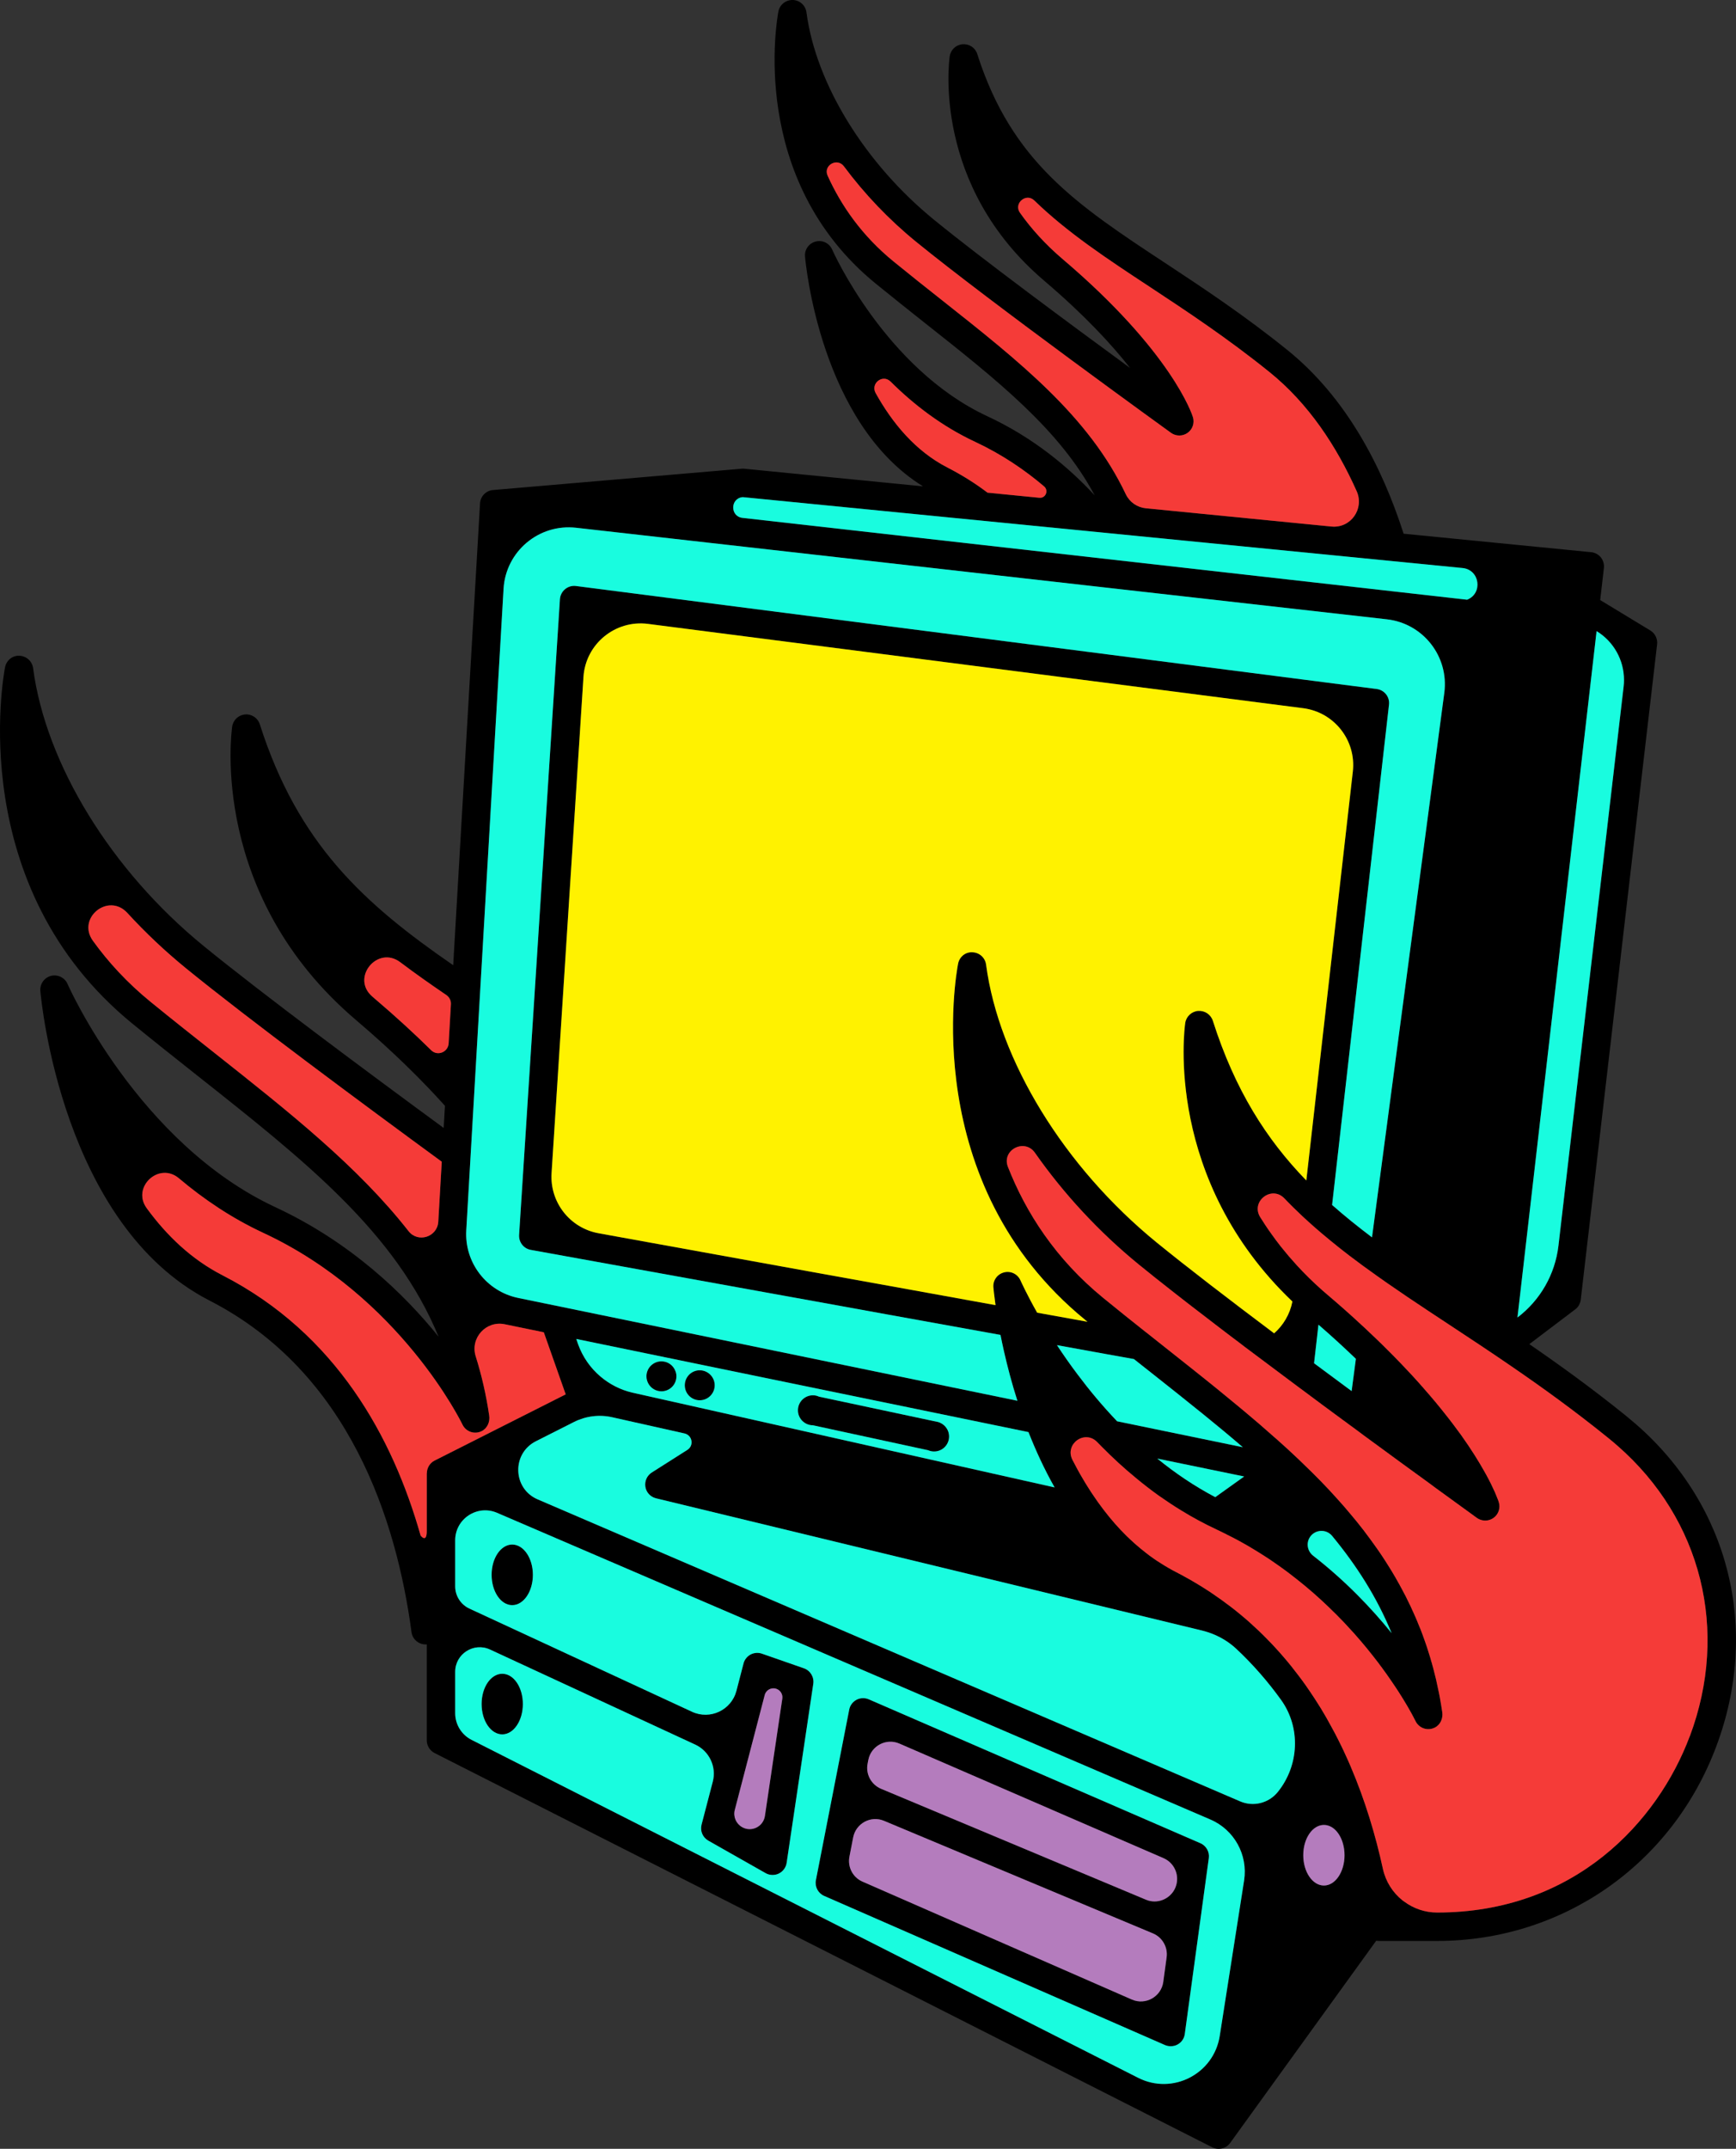 <?xml version="1.0" encoding="UTF-8"?>
<svg id="Layer_2" xmlns="http://www.w3.org/2000/svg" viewBox="0 0 244.43 302.48">
  <rect x="0" y="0" width="244.43" height="302.48" fill="#333333" stroke="none"/>
  <defs>
    <style>
      .cls-1 {
        fill: #19fcdf;
      }

      .cls-2 {
        fill: #b47cbd;
      }

      .cls-3 {
        fill: #f53b38;
      }

      .cls-4 {
        fill: #fff200;
      }
    </style>
  </defs>
  <g id="Capa_1">
    <g>
      <path d="M169.01,259.46l-46.68-20.25c-.56-.24-1.19-.22-1.73.06-.54.29-.92.8-1.03,1.39l-4.69,24c-.18.92.3,1.84,1.16,2.22l48,21c.26.11.53.16.8.16.34,0,.68-.08.98-.25.55-.31.92-.85,1-1.48l3.38-24.75c.12-.88-.36-1.74-1.19-2.1ZM164.26,275.52l-.47,3.47c-.29,2.08-2.49,3.32-4.42,2.48l-37.93-16.6c-1.36-.59-2.12-2.05-1.84-3.51l.53-2.73c.39-1.97,2.49-3.1,4.34-2.32l37.87,15.85c1.33.56,2.11,1.94,1.92,3.36ZM165.71,264.91c-.22,1.63-1.62,2.75-3.15,2.75-.41,0-.82-.08-1.22-.25l-37.29-15.61c-1.39-.59-2.18-2.06-1.89-3.54l.1-.52c.39-1.99,2.52-3.11,4.38-2.3l37.19,16.13c1.3.56,2.07,1.93,1.88,3.34Z"/>
      <path d="M75.03,221.68c0,2.36-1.3,4.27-2.91,4.27s-2.9-1.91-2.9-4.27,1.3-4.26,2.9-4.26,2.91,1.91,2.91,4.26Z"/>
      <path d="M73.62,239.87c0,2.36-1.3,4.27-2.9,4.27s-2.91-1.91-2.91-4.27,1.3-4.26,2.91-4.26,2.9,1.91,2.9,4.26Z"/>
      <path d="M95.24,193.74c0,1.16-.94,2.11-2.11,2.11-.75,0-1.42-.4-1.79-1-.2-.32-.32-.7-.32-1.11,0-1.17.95-2.11,2.11-2.11.89,0,1.65.55,1.95,1.33.11.24.16.51.16.78Z"/>
      <path d="M100.63,195c0,1.17-.94,2.11-2.11,2.11s-2.1-.94-2.1-2.11.94-2.11,2.1-2.11,2.11.95,2.11,2.11Z"/>
      <path d="M133.63,202.21c0,1.17-.94,2.11-2.11,2.11-.3,0-.59-.07-.85-.18l-16.21-3.51c-1.16,0-2.11-.94-2.11-2.11s.95-2.11,2.11-2.11c.31,0,.59.07.85.19l16.62,3.54s.03.01.05.01h.02c.93.22,1.63,1.06,1.63,2.06Z"/>
      <path d="M230.36,200.49c-.49-.42-.99-.84-1.49-1.25-4.67-3.77-9.22-7.06-13.54-10.03l6.47-4.9c.43-.32.71-.82.77-1.36l10.75-92.25c.09-.77-.28-1.53-.94-1.94l-7.07-4.29.52-4.52c.06-.53-.1-1.07-.43-1.49-.34-.41-.83-.68-1.36-.73l-26.41-2.6c-3.02-9.4-8.03-19.13-16.37-25.86-6.1-4.92-11.93-8.77-17.07-12.16-12.62-8.31-21.74-14.32-26.59-29.5-.28-.89-1.13-1.46-2.07-1.38-.92.07-1.68.78-1.81,1.7-.11.74-2.43,18.22,13.32,31.6,5.64,4.8,9.49,8.97,12.08,12.27-8.32-6.09-20.98-15.45-27.62-20.87-9.74-7.95-16.62-19.13-17.95-29.19-.13-.98-.94-1.71-1.92-1.74-.97-.03-1.84.65-2.03,1.61-.18.96-4.35,23.6,13.71,38.32,2.34,1.91,4.64,3.73,6.87,5.5,10.29,8.13,19.01,15.04,23.95,24.3-3.62-3.92-8.61-8.12-15.14-11.15-14.37-6.7-21.75-23.28-21.82-23.45-.39-.89-1.37-1.38-2.32-1.13-.95.24-1.59,1.13-1.5,2.11.08.98,2.19,23.46,16.61,32.35l-25.17-2.48c-.13-.01-.25-.01-.37,0l-35,3c-.99.08-1.77.88-1.83,1.87l-3.78,65.02c-12.59-8.68-21.85-17.07-27.23-33.92-.28-.88-1.14-1.46-2.07-1.38-.93.08-1.68.78-1.82,1.71-.13.96-3.17,23.79,17.44,41.31,5.26,4.47,9.34,8.53,12.52,12.07l-.18,3.12c-10.92-8.01-25.69-19-33.78-25.6-13.04-10.63-22.25-25.63-24.03-39.13-.13-.97-.95-1.71-1.93-1.74-.99-.06-1.83.66-2.02,1.62-.24,1.25-5.71,30.9,17.95,50.18,3.1,2.53,6.15,4.94,9.1,7.28,15.26,12.07,27.95,22.11,33.99,36.77-4.85-6.02-12.37-13.29-22.98-18.23-19.3-8.99-29.17-31.19-29.26-31.42-.39-.89-1.38-1.38-2.33-1.14-.95.25-1.58,1.14-1.5,2.12.12,1.34,3.09,32.95,23.83,43.59,19.69,10.1,26.33,30.95,28.43,46.67.13.99.98,1.73,1.98,1.73h.17v13.5c0,.76.43,1.44,1.1,1.79l109.5,55.5c.28.14.59.21.9.21s.63-.07.92-.22c.28-.14.52-.36.7-.61l20.56-28.46c.11.02.23.03.34.03h8.24c17.64,0,33.07-10.75,39.3-27.38,6.19-16.5,1.86-33.87-11.29-45.35ZM224.8,88.84c2.41,1.47,3.86,4.08,3.86,6.87,0,.3-.01.61-.05.92l-9.18,78.73c-.47,4.01-2.55,7.66-5.77,10.1l11.14-96.62ZM132.67,42.29c-2.23-1.76-4.51-3.57-6.83-5.46-4.46-3.63-7.4-7.87-9.31-12.1-.66-1.45,1.35-2.59,2.3-1.31,2.87,3.86,6.3,7.47,10.14,10.6,10.48,8.55,35.66,26.73,35.91,26.91.7.5,1.64.5,2.34,0s1-1.4.74-2.22c-.11-.37-2.98-9.18-18.33-22.23-2.47-2.1-4.45-4.31-6.02-6.53-.93-1.31.86-2.85,2.02-1.73,4.67,4.53,10.2,8.18,16.36,12.23,5.06,3.34,10.81,7.13,16.76,11.93,5.5,4.44,9.44,10.43,12.27,16.76,1.11,2.49-.84,5.25-3.55,4.98l-26.13-2.57c-1.22-.12-2.29-.86-2.82-1.96-5.19-10.96-14.96-18.69-25.85-27.3ZM123.29,55.33c-.75-1.36.99-2.71,2.1-1.62,3.27,3.25,7.24,6.31,11.92,8.49,3.76,1.76,7,3.97,9.7,6.27.68.58.22,1.69-.67,1.6l-7.3-.72c-1.71-1.3-3.59-2.48-5.63-3.53-4.49-2.3-7.75-6.23-10.12-10.49ZM104.58,69.98l101.36,9.98c2.42.24,2.88,3.57.63,4.46l-102.03-11.52c-1.76-.2-1.73-2.77.04-2.92ZM65.65,173.18l5.25-90.3c.31-5.26,4.97-9.18,10.21-8.59l114.17,12.89c5.11.58,8.75,5.24,8.08,10.34l-10.18,76.66c-1.97-1.49-3.84-2.99-5.62-4.56l8.01-70.42c.13-1.09-.64-2.07-1.73-2.21l-112.75-14.5c-.55-.07-1.1.09-1.52.44-.43.35-.69.86-.73,1.41l-5.75,89.5c-.06,1.02.64,1.92,1.64,2.1l33.26,6.02,6.53,1.18,10.52,1.91,15.83,2.86c.14.73.31,1.5.49,2.31.48,2.11,1.09,4.47,1.89,6.96l-40.15-8.27-6.31-1.3-23.82-4.9c-4.47-.92-7.59-4.98-7.32-9.53ZM181.97,183.21c-.35,1.8-1.29,3.35-2.57,4.48-6.33-4.75-12.33-9.36-16.53-12.78-13.04-10.63-22.24-25.63-24.03-39.13-.13-.97-.94-1.7-1.92-1.73-.99-.07-1.84.65-2.02,1.61-.25,1.25-5.71,30.9,17.95,50.18.09.07.18.15.27.22l-7.09-1.28c-1.53-2.71-2.31-4.47-2.34-4.53-.39-.9-1.37-1.39-2.32-1.14-.95.24-1.59,1.13-1.5,2.11.02.2.1,1.09.3,2.5l-14.12-2.56-12.14-2.19-29.63-5.37c-4.04-.73-6.88-4.37-6.62-8.46l4.49-69.83c.29-4.65,4.46-8.08,9.08-7.49l92.26,11.87c4.37.56,7.49,4.53,6.99,8.92l-6.55,57.56c-5.62-5.79-10.04-12.72-13.16-22.48-.29-.89-1.14-1.46-2.08-1.39-.92.08-1.68.79-1.81,1.71-.13.92-2.93,22.01,15.09,39.2ZM157.29,200.07c-2.09-2.19-3.94-4.42-5.54-6.56-1.09-1.44-2.06-2.84-2.93-4.16l7.11,1.29,3.73.67c.36.29.72.57,1.07.85.41.32.82.64,1.22.96,2.59,2.05,5.1,4.04,7.52,6,1.91,1.55,3.75,3.07,5.52,4.6l-17.7-3.65ZM175.18,207.84l-4.07,2.91c-2.96-1.56-5.68-3.41-8.16-5.43l12.23,2.52ZM148.49,209.38l-59.39-13.33s-.06-.01-.09-.02c-1.66-.39-3.17-1.17-4.44-2.24-1.43-1.2-2.53-2.77-3.18-4.58l-.25-.73,9.9,2.04,6.31,1.3,47.46,9.77c1.02,2.59,2.23,5.23,3.68,7.79ZM60.71,147.84c-2.33-2.3-4.98-4.74-7.99-7.3-.11-.09-.21-.18-.31-.27-3.04-2.62.74-7.24,3.95-4.82,2.08,1.57,4.24,3.09,6.49,4.62.42.29.67.78.64,1.28l-.32,5.53c-.08,1.24-1.58,1.83-2.46.96ZM61.71,171.98c-.13,2.15-2.86,3.03-4.19,1.32-7.14-9.11-16.82-16.77-27.28-25.05-2.94-2.33-5.98-4.73-9.06-7.24-3.27-2.67-5.94-5.58-8.1-8.58-2.3-3.21,2.18-6.83,4.85-3.92,2.54,2.77,5.29,5.37,8.23,7.77,8.68,7.08,24.96,19.14,36.04,27.25l-.49,8.45ZM60.1,207.39h-.01v8.11c0,1.81-.87.65-.87.65-3.92-13.83-11.89-28.42-27.89-36.63-4.36-2.23-7.86-5.59-10.67-9.44-2.17-2.97,1.73-6.59,4.54-4.21,3.48,2.94,7.43,5.61,11.88,7.68,19.31,8.99,27.95,26.8,28.03,26.97.48,1.01,1.69,1.45,2.72.93.79-.4,1.18-1.31,1.05-2.18-.43-2.93-1.07-5.7-1.9-8.34-.81-2.57,1.44-5.07,4.09-4.52l5.5,1.13,3.08,8.74-18.46,9.32c-.67.34-1.09,1.04-1.09,1.79ZM175.17,264.71l-3.43,21.88c-.84,5.37-6.66,8.35-11.5,5.89l-93.83-47.56c-1.42-.71-2.32-2.17-2.32-3.76v-5.82c0-2.53,2.62-4.2,4.91-3.14l28.89,13.38c1.98.92,3.02,3.12,2.47,5.22l-1.58,6.05c-.23.88.16,1.8.95,2.25l8.06,4.57c.31.18.65.26.99.26.3,0,.6-.06.88-.2.59-.29,1-.85,1.1-1.5l3.75-25.2c.14-.95-.41-1.87-1.32-2.19l-5.91-2.06c-.52-.18-1.1-.14-1.6.12-.49.27-.85.72-.99,1.26l-1,3.85c-.71,2.72-3.71,4.13-6.25,2.95l-31.34-14.52c-1.22-.56-2.01-1.79-2.01-3.13v-6.48c0-3.03,3.1-5.07,5.89-3.88l100.45,43.18c3.35,1.44,5.3,4.97,4.74,8.58ZM103.46,254.77l4.21-16.16c.18-.72.94-1.13,1.65-.88.57.2.92.78.83,1.38l-2.45,16.52c-.23,1.51-1.89,2.32-3.21,1.57-.86-.49-1.28-1.48-1.03-2.43ZM179.9,252.27c-1.28,1.57-3.44,2.1-5.29,1.3l-98.91-42.51c-3.52-1.51-3.67-6.45-.25-8.18l5.36-2.71c1.67-.84,3.57-1.08,5.39-.67l10.18,2.28c1.1.25,1.36,1.7.41,2.31l-5.02,3.19c-.68.43-1.03,1.23-.9,2.02.13.79.72,1.42,1.5,1.61l76.9,18.62c1.78.44,3.44,1.3,4.78,2.55,2.39,2.23,4.48,4.65,6.32,7.2,2.81,3.91,2.56,9.25-.47,12.99ZM186.41,265.42c-1.61,0-2.91-1.91-2.91-4.27s1.3-4.26,2.91-4.26,2.9,1.91,2.9,4.26-1.3,4.27-2.9,4.27ZM237.91,244.43c-4.49,11.98-16.19,24.79-35.56,24.79-1.71,0-3.31-.56-4.61-1.52-.1-.06-.19-.13-.28-.2-1.35-1.08-2.34-2.61-2.74-4.4-1.03-4.73-2.5-9.66-4.57-14.49-.2-.48-.42-.96-.64-1.44-.21-.48-.44-.96-.67-1.43-.1-.22-.21-.44-.32-.65-.35-.7-.71-1.4-1.1-2.09-.2-.38-.41-.76-.63-1.14-.17-.31-.36-.61-.54-.92-.02-.05-.05-.09-.08-.13-.11-.21-.24-.41-.37-.61-.04-.07-.08-.14-.13-.21-.2-.31-.4-.63-.6-.94-.2-.31-.41-.62-.62-.93-.21-.31-.42-.62-.64-.93-.32-.45-.64-.89-.98-1.33-.67-.89-1.36-1.76-2.1-2.61-.36-.42-.74-.85-1.12-1.26-.38-.42-.77-.83-1.17-1.23-.4-.41-.8-.81-1.22-1.21-.41-.39-.84-.78-1.27-1.17-.02-.01-.03-.03-.05-.05-.42-.36-.84-.73-1.27-1.08-.45-.38-.91-.74-1.38-1.1-.84-.64-1.7-1.26-2.59-1.86-.24-.16-.48-.33-.73-.48-.56-.36-1.12-.72-1.7-1.05-.29-.18-.57-.34-.87-.51h-.01c-.6-.34-1.21-.67-1.83-.99-.32-.16-.63-.33-.93-.51-.04-.01-.08-.04-.12-.07-.27-.15-.54-.31-.8-.48-.25-.15-.5-.31-.74-.47-.28-.18-.55-.37-.82-.57-.19-.13-.38-.27-.56-.42-.12-.08-.24-.17-.36-.28-.2-.15-.4-.31-.59-.47-.52-.42-1.03-.88-1.53-1.35-.15-.14-.3-.29-.45-.43-1.15-1.13-2.21-2.35-3.19-3.63-.09-.12-.18-.24-.27-.36-.4-.52-.78-1.06-1.14-1.6-.29-.41-.56-.83-.82-1.25-.24-.37-.47-.75-.69-1.13-.27-.45-.53-.9-.78-1.36-.25-.46-.49-.92-.73-1.38-.18-.35-.26-.7-.26-1.03,0-.11.01-.21.03-.32.03-.2.09-.38.17-.56.06-.12.12-.23.2-.34.08-.1.17-.21.26-.3.79-.76,2.12-.96,3.09.05.24.25.48.49.72.73,1.45,1.47,3,2.9,4.67,4.27h0s.09.08.14.12c.98.81,1.99,1.59,3.04,2.35.05.02.09.06.13.09.5.35,1,.69,1.51,1.03.56.37,1.12.73,1.7,1.08,1.55.95,3.18,1.83,4.87,2.62.4.19.8.38,1.19.58.08.03.16.07.23.12.2.09.4.19.6.3.5.25.99.51,1.47.78.57.31,1.12.63,1.66.96.01,0,.01.01.02.01.53.32,1.05.64,1.56.97.02.01.03.02.03.02.52.33,1.03.67,1.52,1.02.51.35,1.01.71,1.5,1.07.37.27.72.55,1.07.82.12.09.24.18.35.27,1.69,1.32,3.24,2.69,4.65,4.05.2.2.4.39.6.59.31.29.6.58.88.88.37.37.73.74,1.06,1.11.69.73,1.34,1.46,1.95,2.18.28.32.54.64.79.94.32.39.63.78.93,1.16.21.27.42.54.62.8.14.18.28.36.4.54.05.05.08.1.12.15.5.68.96,1.32,1.38,1.94.19.27.36.52.53.78.35.52.67,1.01.95,1.47.07.11.13.22.2.32.18.29.35.57.5.83.11.19.22.36.31.53.16.27.29.52.41.73.08.14.15.27.21.39.22.41.33.64.34.66.48,1,1.69,1.45,2.73.92.78-.39,1.17-1.3,1.04-2.17-.1-.68-.21-1.34-.33-2-.08-.45-.17-.89-.27-1.33-.17-.85-.36-1.68-.58-2.5-.07-.26-.13-.52-.21-.78-.04-.17-.09-.35-.15-.52-.08-.31-.17-.62-.27-.92-.03-.12-.07-.24-.11-.35-.16-.54-.34-1.07-.53-1.6-.01-.05-.03-.1-.05-.14-.18-.53-.38-1.05-.58-1.57-.01-.03-.03-.06-.04-.09-.11-.27-.22-.54-.33-.8-.01-.05-.03-.09-.05-.14-.02-.05-.04-.11-.07-.16-.06-.15-.12-.29-.19-.44,0-.02-.01-.05-.03-.07-.15-.34-.3-.69-.46-1.02-.12-.28-.25-.57-.4-.85-.11-.23-.22-.47-.34-.7-.11-.24-.23-.47-.36-.7-.2-.39-.41-.79-.63-1.18-.01-.05-.04-.09-.07-.13-.19-.35-.39-.7-.59-1.05-.01-.03-.03-.05-.05-.08-.31-.54-.64-1.08-.98-1.61-.59-.95-1.22-1.89-1.88-2.8-.2-.29-.41-.58-.63-.87-.59-.82-1.22-1.63-1.86-2.42-.31-.38-.62-.76-.94-1.13-.58-.7-1.18-1.39-1.8-2.07-1.49-1.67-3.08-3.29-4.73-4.87-.48-.47-.97-.94-1.47-1.4-.58-.55-1.17-1.09-1.77-1.62-.31-.29-.63-.57-.95-.84-.09-.08-.18-.16-.27-.24-1.22-1.09-2.47-2.16-3.75-3.23-.34-.29-.68-.57-1.02-.85-.96-.8-1.94-1.6-2.92-2.4-1.12-.9-2.24-1.81-3.39-2.72h0c-1.18-.94-2.37-1.89-3.58-2.84-1-.79-2.02-1.6-3.05-2.42h-.01c-1.97-1.56-3.98-3.17-6-4.82-6.77-5.52-10.94-12.07-13.46-18.47-.94-2.38,2.33-4.09,3.8-2,4.03,5.75,9,11.14,14.64,15.74,1.45,1.18,3.1,2.5,4.91,3.91.64.5,1.29,1,1.96,1.53,1.43,1.1,2.93,2.26,4.49,3.45.62.47,1.25.95,1.88,1.43.57.42,1.13.85,1.7,1.29,2.55,1.92,5.18,3.88,7.79,5.83h.01l1.53,1.14c.51.38,1.02.76,1.53,1.14,1.01.74,2.02,1.48,3.01,2.22.05.03.1.07.16.11.43.33.86.64,1.29.95.49.36.97.72,1.45,1.08,1.48,1.08,2.91,2.13,4.26,3.12.22.16.43.31.64.47.43.31.84.61,1.25.91.76.56,1.49,1.09,2.19,1.59.28.2.55.4.81.59.33.25.66.49.97.72.78.57,1.5,1.09,2.14,1.55.18.13.35.26.52.38,1.08.79,1.91,1.39,2.44,1.77.12.09.23.16.31.23.05.03.09.06.13.09.07.05.12.08.15.11.04.03.06.04.07.05.26.19.56.3.86.35.51.08,1.04-.04,1.48-.35.7-.5,1-1.4.74-2.22-.02-.07-.13-.42-.39-1.01-.04-.12-.1-.25-.16-.39-.28-.63-.69-1.49-1.26-2.53-.02-.03-.03-.05-.05-.08-.05-.1-.1-.19-.16-.29-.79-1.41-1.87-3.16-3.32-5.19-.25-.34-.51-.69-.78-1.05-.19-.27-.4-.54-.61-.81-.07-.1-.14-.19-.22-.29-.17-.22-.34-.44-.52-.66-.91-1.16-1.93-2.39-3.08-3.69-.09-.11-.18-.22-.29-.33-.29-.34-.6-.68-.92-1.03-.31-.35-.64-.7-.98-1.06-.66-.71-1.36-1.44-2.1-2.19-.35-.36-.71-.72-1.08-1.08-.35-.36-.72-.71-1.09-1.07-.09-.09-.18-.18-.27-.26-.31-.3-.63-.61-.95-.9-.4-.39-.81-.77-1.23-1.15-1.44-1.34-2.99-2.71-4.65-4.12-.24-.21-.48-.41-.72-.62-1.31-1.16-2.51-2.34-3.61-3.54h0c-.26-.29-.51-.57-.75-.85-.25-.27-.49-.55-.72-.84-.24-.28-.47-.56-.69-.84-.02-.02-.04-.04-.06-.07-.26-.33-.51-.66-.76-.99-.22-.3-.44-.6-.65-.9-.3-.41-.57-.81-.84-1.22-.23-.35-.46-.71-.68-1.06-1.38-2.22,1.6-4.53,3.4-2.65.82.86,1.67,1.69,2.53,2.5,1.18,1.1,2.4,2.17,3.66,3.2.1.09.2.17.3.25.31.25.62.51.93.75.04.04.08.07.12.1.17.14.35.28.52.41.75.59,1.5,1.17,2.27,1.73.47.36.95.71,1.43,1.05,3.6,2.62,7.44,5.15,11.48,7.81,2.79,1.84,5.74,3.78,8.79,5.88,4.32,2.96,8.86,6.24,13.49,9.98.47.38.93.76,1.38,1.16,11.86,10.35,15.76,26.03,10.18,40.92ZM184.48,216.31c.75-1.04,2.28-1.09,3.09-.1,3.46,4.19,6.31,8.66,8.37,13.68-2.79-3.45-6.44-7.31-11.05-10.9-.83-.65-1.02-1.82-.41-2.68ZM185.02,191.9l.62-5.43c1.92,1.66,3.67,3.27,5.27,4.81l-.6,4.54c-1.73-1.28-3.51-2.6-5.29-3.92Z"/>
      <path class="cls-4" d="M190.48,108.61l-6.55,57.56c-5.62-5.79-10.04-12.72-13.16-22.48-.29-.89-1.14-1.46-2.08-1.39-.92.08-1.68.79-1.81,1.71-.13.92-2.93,22.01,15.09,39.2-.35,1.8-1.29,3.35-2.57,4.48-6.33-4.75-12.33-9.36-16.53-12.78-13.04-10.63-22.24-25.63-24.03-39.13-.13-.97-.94-1.7-1.92-1.73-.99-.07-1.84.65-2.02,1.61-.25,1.25-5.71,30.9,17.95,50.18.09.07.18.15.27.22l-7.09-1.28c-1.53-2.71-2.31-4.47-2.34-4.53-.39-.9-1.37-1.39-2.32-1.14-.95.24-1.59,1.13-1.5,2.11.02.2.1,1.09.3,2.5l-14.12-2.56-12.14-2.19-29.63-5.37c-4.04-.73-6.88-4.37-6.62-8.46l4.49-69.83c.29-4.65,4.46-8.08,9.08-7.49l92.26,11.87c4.37.56,7.49,4.53,6.99,8.92Z"/>
      <path class="cls-1" d="M206.57,84.42l-102.03-11.52c-1.76-.2-1.73-2.77.04-2.92l101.36,9.98c2.42.24,2.88,3.57.63,4.46Z"/>
      <path class="cls-1" d="M228.66,95.71c0,.3-.01.61-.05.92l-9.18,78.73c-.47,4.01-2.55,7.66-5.77,10.1l11.14-96.62c2.41,1.47,3.86,4.08,3.86,6.87Z"/>
      <path class="cls-2" d="M110.15,239.11l-2.45,16.52c-.23,1.51-1.89,2.32-3.21,1.57-.86-.49-1.28-1.48-1.03-2.43l4.21-16.16c.18-.72.94-1.13,1.65-.88.57.2.92.78.83,1.38Z"/>
      <path class="cls-1" d="M170.43,256.13l-100.45-43.18c-2.79-1.19-5.89.85-5.89,3.88v6.48c0,1.34.79,2.57,2.01,3.13l31.34,14.52c2.54,1.18,5.54-.23,6.25-2.95l1-3.85c.14-.54.5-.99.99-1.26.5-.26,1.08-.3,1.6-.12l5.91,2.06c.91.32,1.46,1.24,1.32,2.19l-3.75,25.2c-.1.65-.51,1.21-1.1,1.5-.28.14-.58.2-.88.2-.34,0-.68-.08-.99-.26l-8.06-4.57c-.79-.45-1.18-1.37-.95-2.25l1.58-6.05c.55-2.1-.49-4.3-2.47-5.22l-28.89-13.38c-2.29-1.06-4.91.61-4.91,3.14v5.82c0,1.59.9,3.05,2.32,3.76l93.83,47.56c4.84,2.46,10.66-.52,11.5-5.89l3.43-21.88c.56-3.61-1.39-7.14-4.74-8.58ZM72.12,225.95c-1.6,0-2.9-1.91-2.9-4.27s1.3-4.26,2.9-4.26,2.91,1.91,2.91,4.26-1.3,4.27-2.91,4.27ZM70.72,244.14c-1.61,0-2.91-1.91-2.91-4.27s1.3-4.26,2.91-4.26,2.9,1.91,2.9,4.26-1.3,4.27-2.9,4.27ZM166.82,286.31c-.08.63-.45,1.17-1,1.48-.3.17-.64.25-.98.25-.27,0-.54-.05-.8-.16l-48-21c-.86-.38-1.34-1.3-1.16-2.22l4.69-24c.11-.59.49-1.1,1.03-1.39.54-.28,1.17-.3,1.73-.06l46.68,20.25c.83.36,1.31,1.22,1.19,2.1l-3.38,24.75Z"/>
      <path class="cls-2" d="M164.26,275.52l-.47,3.47c-.29,2.08-2.49,3.32-4.42,2.48l-37.93-16.6c-1.36-.59-2.12-2.05-1.84-3.51l.53-2.73c.39-1.97,2.49-3.1,4.34-2.32l37.87,15.85c1.33.56,2.11,1.94,1.92,3.36Z"/>
      <path class="cls-2" d="M165.71,264.91c-.22,1.63-1.62,2.75-3.15,2.75-.41,0-.82-.08-1.22-.25l-37.29-15.61c-1.39-.59-2.18-2.06-1.89-3.54l.1-.52c.39-1.99,2.52-3.11,4.38-2.3l37.19,16.13c1.3.56,2.07,1.93,1.88,3.34Z"/>
      <path class="cls-2" d="M189.31,261.15c0,2.36-1.3,4.27-2.9,4.27s-2.91-1.91-2.91-4.27,1.3-4.26,2.91-4.26,2.9,1.91,2.9,4.26Z"/>
      <path class="cls-1" d="M179.9,252.27c-1.28,1.57-3.44,2.1-5.29,1.3l-98.91-42.51c-3.52-1.51-3.67-6.45-.25-8.18l5.36-2.71c1.67-.84,3.57-1.08,5.39-.67l10.18,2.28c1.1.25,1.36,1.7.41,2.31l-5.02,3.19c-.68.43-1.03,1.23-.9,2.02.13.79.72,1.42,1.5,1.61l76.9,18.62c1.78.44,3.44,1.3,4.78,2.55,2.39,2.23,4.48,4.65,6.32,7.2,2.81,3.91,2.56,9.25-.47,12.99Z"/>
      <path class="cls-1" d="M195.94,229.89c-2.79-3.45-6.44-7.31-11.05-10.9-.83-.65-1.02-1.82-.41-2.68.75-1.04,2.28-1.09,3.09-.1,3.46,4.19,6.31,8.66,8.37,13.68Z"/>
      <path class="cls-1" d="M190.91,191.28l-.6,4.54c-1.73-1.28-3.51-2.6-5.29-3.92l.62-5.43c1.92,1.66,3.67,3.27,5.27,4.81Z"/>
      <path class="cls-1" d="M174.99,203.72l-17.7-3.65c-2.09-2.19-3.94-4.42-5.54-6.56-1.09-1.44-2.06-2.84-2.93-4.16l7.11,1.29,3.73.67c.36.29.72.57,1.07.85.41.32.82.64,1.22.96,2.59,2.05,5.1,4.04,7.52,6,1.91,1.55,3.75,3.07,5.52,4.6Z"/>
      <path class="cls-1" d="M203.36,97.52l-10.18,76.66c-1.97-1.49-3.84-2.99-5.62-4.56l8.01-70.42c.13-1.09-.64-2.07-1.73-2.21l-112.75-14.5c-.55-.07-1.1.09-1.52.44-.43.35-.69.86-.73,1.41l-5.75,89.5c-.06,1.02.64,1.92,1.64,2.1l33.26,6.02,6.53,1.18,10.52,1.91,15.83,2.86c.14.73.31,1.5.49,2.31.48,2.11,1.09,4.47,1.89,6.96l-40.15-8.27-6.31-1.3-23.82-4.9c-4.47-.92-7.59-4.98-7.32-9.53l5.25-90.3c.31-5.26,4.97-9.18,10.21-8.59l114.17,12.89c5.11.58,8.75,5.24,8.08,10.34Z"/>
      <path class="cls-1" d="M144.81,201.59l-47.46-9.77-6.31-1.3-9.9-2.04.25.73c.65,1.81,1.75,3.38,3.18,4.58,1.27,1.07,2.78,1.85,4.44,2.24.03.01.06.01.09.02l59.39,13.33c-1.45-2.56-2.66-5.2-3.68-7.79ZM93.13,195.85c-.75,0-1.42-.4-1.79-1-.2-.32-.32-.7-.32-1.11,0-1.17.95-2.11,2.11-2.11.89,0,1.65.55,1.95,1.33.11.24.16.51.16.78,0,1.16-.94,2.11-2.11,2.11ZM98.52,197.11c-1.16,0-2.1-.94-2.1-2.11s.94-2.11,2.1-2.11,2.11.95,2.11,2.11-.94,2.11-2.11,2.11ZM131.52,204.32c-.3,0-.59-.07-.85-.18l-16.21-3.51c-1.16,0-2.11-.94-2.11-2.11s.95-2.11,2.11-2.11c.31,0,.59.07.85.19l16.62,3.54s.03.01.05.01h.02c.93.22,1.63,1.06,1.63,2.06,0,1.17-.94,2.11-2.11,2.11Z"/>
      <path class="cls-1" d="M175.18,207.84l-4.07,2.91c-2.96-1.56-5.68-3.41-8.16-5.43l12.23,2.52Z"/>
      <path class="cls-3" d="M146.34,70.07l-7.3-.72c-1.71-1.3-3.59-2.48-5.63-3.53-4.49-2.3-7.75-6.23-10.12-10.49-.75-1.36.99-2.71,2.1-1.62,3.27,3.25,7.24,6.31,11.92,8.49,3.76,1.76,7,3.97,9.7,6.27.68.58.22,1.69-.67,1.6Z"/>
      <path class="cls-3" d="M187.47,74.12l-26.13-2.57c-1.22-.12-2.29-.86-2.82-1.96-5.19-10.96-14.96-18.69-25.85-27.3-2.23-1.76-4.51-3.57-6.83-5.46-4.46-3.63-7.4-7.87-9.31-12.1-.66-1.45,1.35-2.59,2.3-1.31,2.87,3.86,6.3,7.47,10.14,10.6,10.48,8.55,35.66,26.73,35.91,26.91.7.5,1.64.5,2.34,0s1-1.4.74-2.22c-.11-.37-2.98-9.18-18.33-22.23-2.47-2.1-4.45-4.31-6.02-6.53-.93-1.31.86-2.85,2.02-1.73,4.67,4.53,10.2,8.18,16.36,12.23,5.06,3.34,10.81,7.13,16.76,11.93,5.5,4.44,9.44,10.43,12.27,16.76,1.11,2.49-.84,5.25-3.55,4.98Z"/>
      <path class="cls-3" d="M63.49,141.35l-.32,5.53c-.08,1.24-1.58,1.83-2.46.96-2.33-2.3-4.98-4.74-7.99-7.3-.11-.09-.21-.18-.31-.27-3.04-2.62.74-7.24,3.95-4.82,2.08,1.57,4.24,3.09,6.49,4.62.42.29.67.78.64,1.28Z"/>
      <path class="cls-3" d="M79.65,196.28l-18.46,9.32c-.67.34-1.09,1.04-1.09,1.79h-.01v8.11c0,1.81-.87.65-.87.65-3.92-13.83-11.89-28.42-27.89-36.63-4.36-2.23-7.86-5.59-10.67-9.44-2.17-2.97,1.73-6.59,4.54-4.21,3.48,2.94,7.43,5.61,11.88,7.68,19.31,8.99,27.95,26.8,28.03,26.97.48,1.01,1.69,1.45,2.72.93.79-.4,1.18-1.31,1.05-2.18-.43-2.93-1.07-5.7-1.9-8.34-.81-2.57,1.44-5.07,4.09-4.52l5.5,1.13,3.08,8.74Z"/>
      <path class="cls-3" d="M62.2,163.53l-.49,8.45c-.13,2.15-2.86,3.03-4.19,1.32-7.14-9.11-16.82-16.77-27.28-25.05-2.94-2.33-5.98-4.73-9.06-7.24-3.27-2.67-5.94-5.58-8.1-8.58-2.3-3.21,2.18-6.83,4.85-3.92,2.54,2.77,5.29,5.37,8.23,7.77,8.68,7.08,24.96,19.14,36.04,27.25Z"/>
      <path class="cls-3" d="M237.91,244.43c-4.49,11.98-16.19,24.79-35.56,24.79-1.71,0-3.31-.56-4.61-1.52-.1-.06-.19-.13-.28-.2-1.35-1.08-2.34-2.61-2.74-4.4-1.03-4.73-2.5-9.66-4.57-14.49-.2-.48-.42-.96-.64-1.44-.21-.48-.44-.96-.67-1.43-.1-.22-.21-.44-.32-.65-.35-.7-.71-1.4-1.1-2.09-.2-.38-.41-.76-.63-1.14-.17-.31-.36-.61-.54-.92-.02-.05-.05-.09-.08-.13-.11-.21-.24-.41-.37-.61-.04-.07-.08-.14-.13-.21-.2-.31-.4-.63-.6-.94-.2-.31-.41-.62-.62-.93-.21-.31-.42-.62-.64-.93-.32-.45-.64-.89-.98-1.33-.67-.89-1.36-1.76-2.1-2.61-.36-.42-.74-.85-1.12-1.26-.38-.42-.77-.83-1.17-1.23-.4-.41-.8-.81-1.22-1.21-.41-.39-.84-.78-1.27-1.17-.02-.01-.03-.03-.05-.05-.42-.36-.84-.73-1.27-1.08-.45-.38-.91-.74-1.38-1.1-.84-.64-1.7-1.26-2.59-1.86-.24-.16-.48-.33-.73-.48-.56-.36-1.12-.72-1.7-1.05-.29-.18-.57-.34-.87-.51h-.01c-.6-.34-1.21-.67-1.83-.99-.32-.16-.63-.33-.93-.51-.04-.01-.08-.04-.12-.07-.27-.15-.54-.31-.8-.48-.25-.15-.5-.31-.74-.47-.28-.18-.55-.37-.82-.57-.19-.13-.38-.27-.56-.42-.12-.08-.24-.17-.36-.28-.2-.15-.4-.31-.59-.47-.52-.42-1.03-.88-1.53-1.35-.15-.14-.3-.29-.45-.43-1.15-1.13-2.21-2.35-3.19-3.63-.09-.12-.18-.24-.27-.36-.4-.52-.78-1.06-1.14-1.6-.29-.41-.56-.83-.82-1.25-.24-.37-.47-.75-.69-1.13-.27-.45-.53-.9-.78-1.36-.25-.46-.49-.92-.73-1.38-.18-.35-.26-.7-.26-1.03,0-.11.01-.21.03-.32.03-.2.09-.38.17-.56.06-.12.12-.23.2-.34.08-.1.17-.21.26-.3.79-.76,2.12-.96,3.09.05.24.25.48.49.72.73,1.45,1.47,3,2.9,4.67,4.27h0s.09.08.14.12c.98.81,1.99,1.59,3.04,2.35.05.02.09.06.13.09.5.35,1,.69,1.51,1.03.56.37,1.12.73,1.7,1.08,1.55.95,3.18,1.83,4.87,2.62.4.19.8.38,1.19.58.08.03.16.07.23.12.2.09.4.19.6.3.5.25.99.51,1.47.78.57.31,1.12.63,1.66.96.01,0,.01.01.02.01.53.32,1.05.64,1.56.97.02.01.03.02.03.02.52.33,1.03.67,1.52,1.02.51.35,1.01.71,1.5,1.07.37.27.72.55,1.07.82.12.09.24.18.35.27,1.69,1.32,3.24,2.69,4.65,4.05.2.2.4.39.6.59.31.29.6.58.88.88.37.37.73.74,1.06,1.11.69.73,1.34,1.46,1.95,2.18.28.32.54.64.79.94.32.39.63.78.93,1.16.21.27.42.54.62.8.14.18.28.36.4.54.05.05.08.1.12.15.5.68.96,1.32,1.38,1.94.19.27.36.52.53.78.35.52.67,1.01.95,1.47.07.11.13.22.2.32.18.29.35.57.5.83.11.19.22.36.31.53.16.27.29.52.41.73.08.14.15.27.21.39.22.41.33.64.34.66.48,1,1.69,1.45,2.73.92.78-.39,1.17-1.3,1.04-2.17-.1-.68-.21-1.34-.33-2-.08-.45-.17-.89-.27-1.33-.17-.85-.36-1.68-.58-2.5-.07-.26-.13-.52-.21-.78-.04-.17-.09-.35-.15-.52-.08-.31-.17-.62-.27-.92-.03-.12-.07-.24-.11-.35-.16-.54-.34-1.07-.53-1.6-.01-.05-.03-.1-.05-.14-.18-.53-.38-1.05-.58-1.57-.01-.03-.03-.06-.04-.09-.11-.27-.22-.54-.33-.8-.01-.05-.03-.09-.05-.14-.02-.05-.04-.11-.07-.16-.06-.15-.12-.29-.19-.44,0-.02-.01-.05-.03-.07-.15-.34-.3-.69-.46-1.02-.12-.28-.25-.57-.4-.85-.11-.23-.22-.47-.34-.7-.11-.24-.23-.47-.36-.7-.2-.39-.41-.79-.63-1.18-.01-.05-.04-.09-.07-.13-.19-.35-.39-.7-.59-1.05-.01-.03-.03-.05-.05-.08-.31-.54-.64-1.08-.98-1.61-.59-.95-1.22-1.89-1.88-2.8-.2-.29-.41-.58-.63-.87-.59-.82-1.22-1.63-1.86-2.42-.31-.38-.62-.76-.94-1.13-.58-.7-1.18-1.39-1.8-2.07-1.49-1.67-3.08-3.29-4.73-4.87-.48-.47-.97-.94-1.47-1.4-.58-.55-1.17-1.09-1.77-1.62-.31-.29-.63-.57-.95-.84-.09-.08-.18-.16-.27-.24-1.22-1.09-2.47-2.16-3.75-3.23-.34-.29-.68-.57-1.02-.85-.96-.8-1.94-1.6-2.92-2.4-1.12-.9-2.24-1.81-3.39-2.72h0c-1.18-.94-2.37-1.89-3.58-2.84-1-.79-2.02-1.6-3.05-2.42h-.01c-1.97-1.56-3.98-3.17-6-4.82-6.77-5.52-10.94-12.07-13.46-18.47-.94-2.38,2.33-4.09,3.8-2,4.03,5.75,9,11.14,14.64,15.74,1.45,1.18,3.1,2.5,4.91,3.91.64.5,1.29,1,1.96,1.53,1.43,1.1,2.93,2.26,4.49,3.45.62.47,1.25.95,1.88,1.43.57.42,1.13.85,1.7,1.29,2.55,1.92,5.18,3.88,7.79,5.83h.01l1.53,1.14c.51.38,1.02.76,1.53,1.14,1.01.74,2.02,1.48,3.01,2.22.05.03.1.07.16.11.43.33.86.64,1.29.95.49.36.97.72,1.45,1.08,1.48,1.08,2.91,2.13,4.26,3.12.22.16.43.31.64.47.43.31.84.61,1.25.91.76.56,1.49,1.09,2.19,1.59.28.2.55.4.81.59.33.25.66.49.97.72.78.57,1.5,1.09,2.14,1.55.18.13.35.26.52.38,1.08.79,1.91,1.39,2.44,1.77.12.09.23.16.31.23.05.03.09.06.13.09.07.05.12.08.15.11.04.03.06.04.07.05.26.19.56.3.86.35.51.08,1.04-.04,1.48-.35.7-.5,1-1.4.74-2.22-.02-.07-.13-.42-.39-1.01-.04-.12-.1-.25-.16-.39-.28-.63-.69-1.49-1.26-2.53-.02-.03-.03-.05-.05-.08-.05-.1-.1-.19-.16-.29-.79-1.41-1.87-3.16-3.32-5.19-.25-.34-.51-.69-.78-1.05-.19-.27-.4-.54-.61-.81-.07-.1-.14-.19-.22-.29-.17-.22-.34-.44-.52-.66-.91-1.16-1.93-2.39-3.08-3.69-.09-.11-.18-.22-.29-.33-.29-.34-.6-.68-.92-1.03-.31-.35-.64-.7-.98-1.06-.66-.71-1.36-1.44-2.1-2.19-.35-.36-.71-.72-1.08-1.08-.35-.36-.72-.71-1.09-1.07-.09-.09-.18-.18-.27-.26-.31-.3-.63-.61-.95-.9-.4-.39-.81-.77-1.23-1.15-1.44-1.34-2.99-2.71-4.65-4.12-.24-.21-.48-.41-.72-.62-1.31-1.16-2.51-2.34-3.61-3.54h0c-.26-.29-.51-.57-.75-.85-.25-.27-.49-.55-.72-.84-.24-.28-.47-.56-.69-.84-.02-.02-.04-.04-.06-.07-.26-.33-.51-.66-.76-.99-.22-.3-.44-.6-.65-.9-.3-.41-.57-.81-.84-1.22-.23-.35-.46-.71-.68-1.06-1.38-2.22,1.6-4.53,3.4-2.65.82.86,1.67,1.69,2.53,2.5,1.18,1.1,2.4,2.17,3.66,3.2.1.09.2.17.3.25.31.25.62.51.93.75.04.04.08.07.12.1.17.14.35.28.52.41.75.59,1.5,1.17,2.27,1.73.47.36.95.71,1.43,1.05,3.6,2.62,7.44,5.15,11.48,7.81,2.79,1.84,5.74,3.78,8.79,5.88,4.32,2.96,8.86,6.24,13.49,9.98.47.38.93.76,1.38,1.16,11.86,10.35,15.76,26.03,10.18,40.92Z"/>
    </g>
  </g>
</svg>